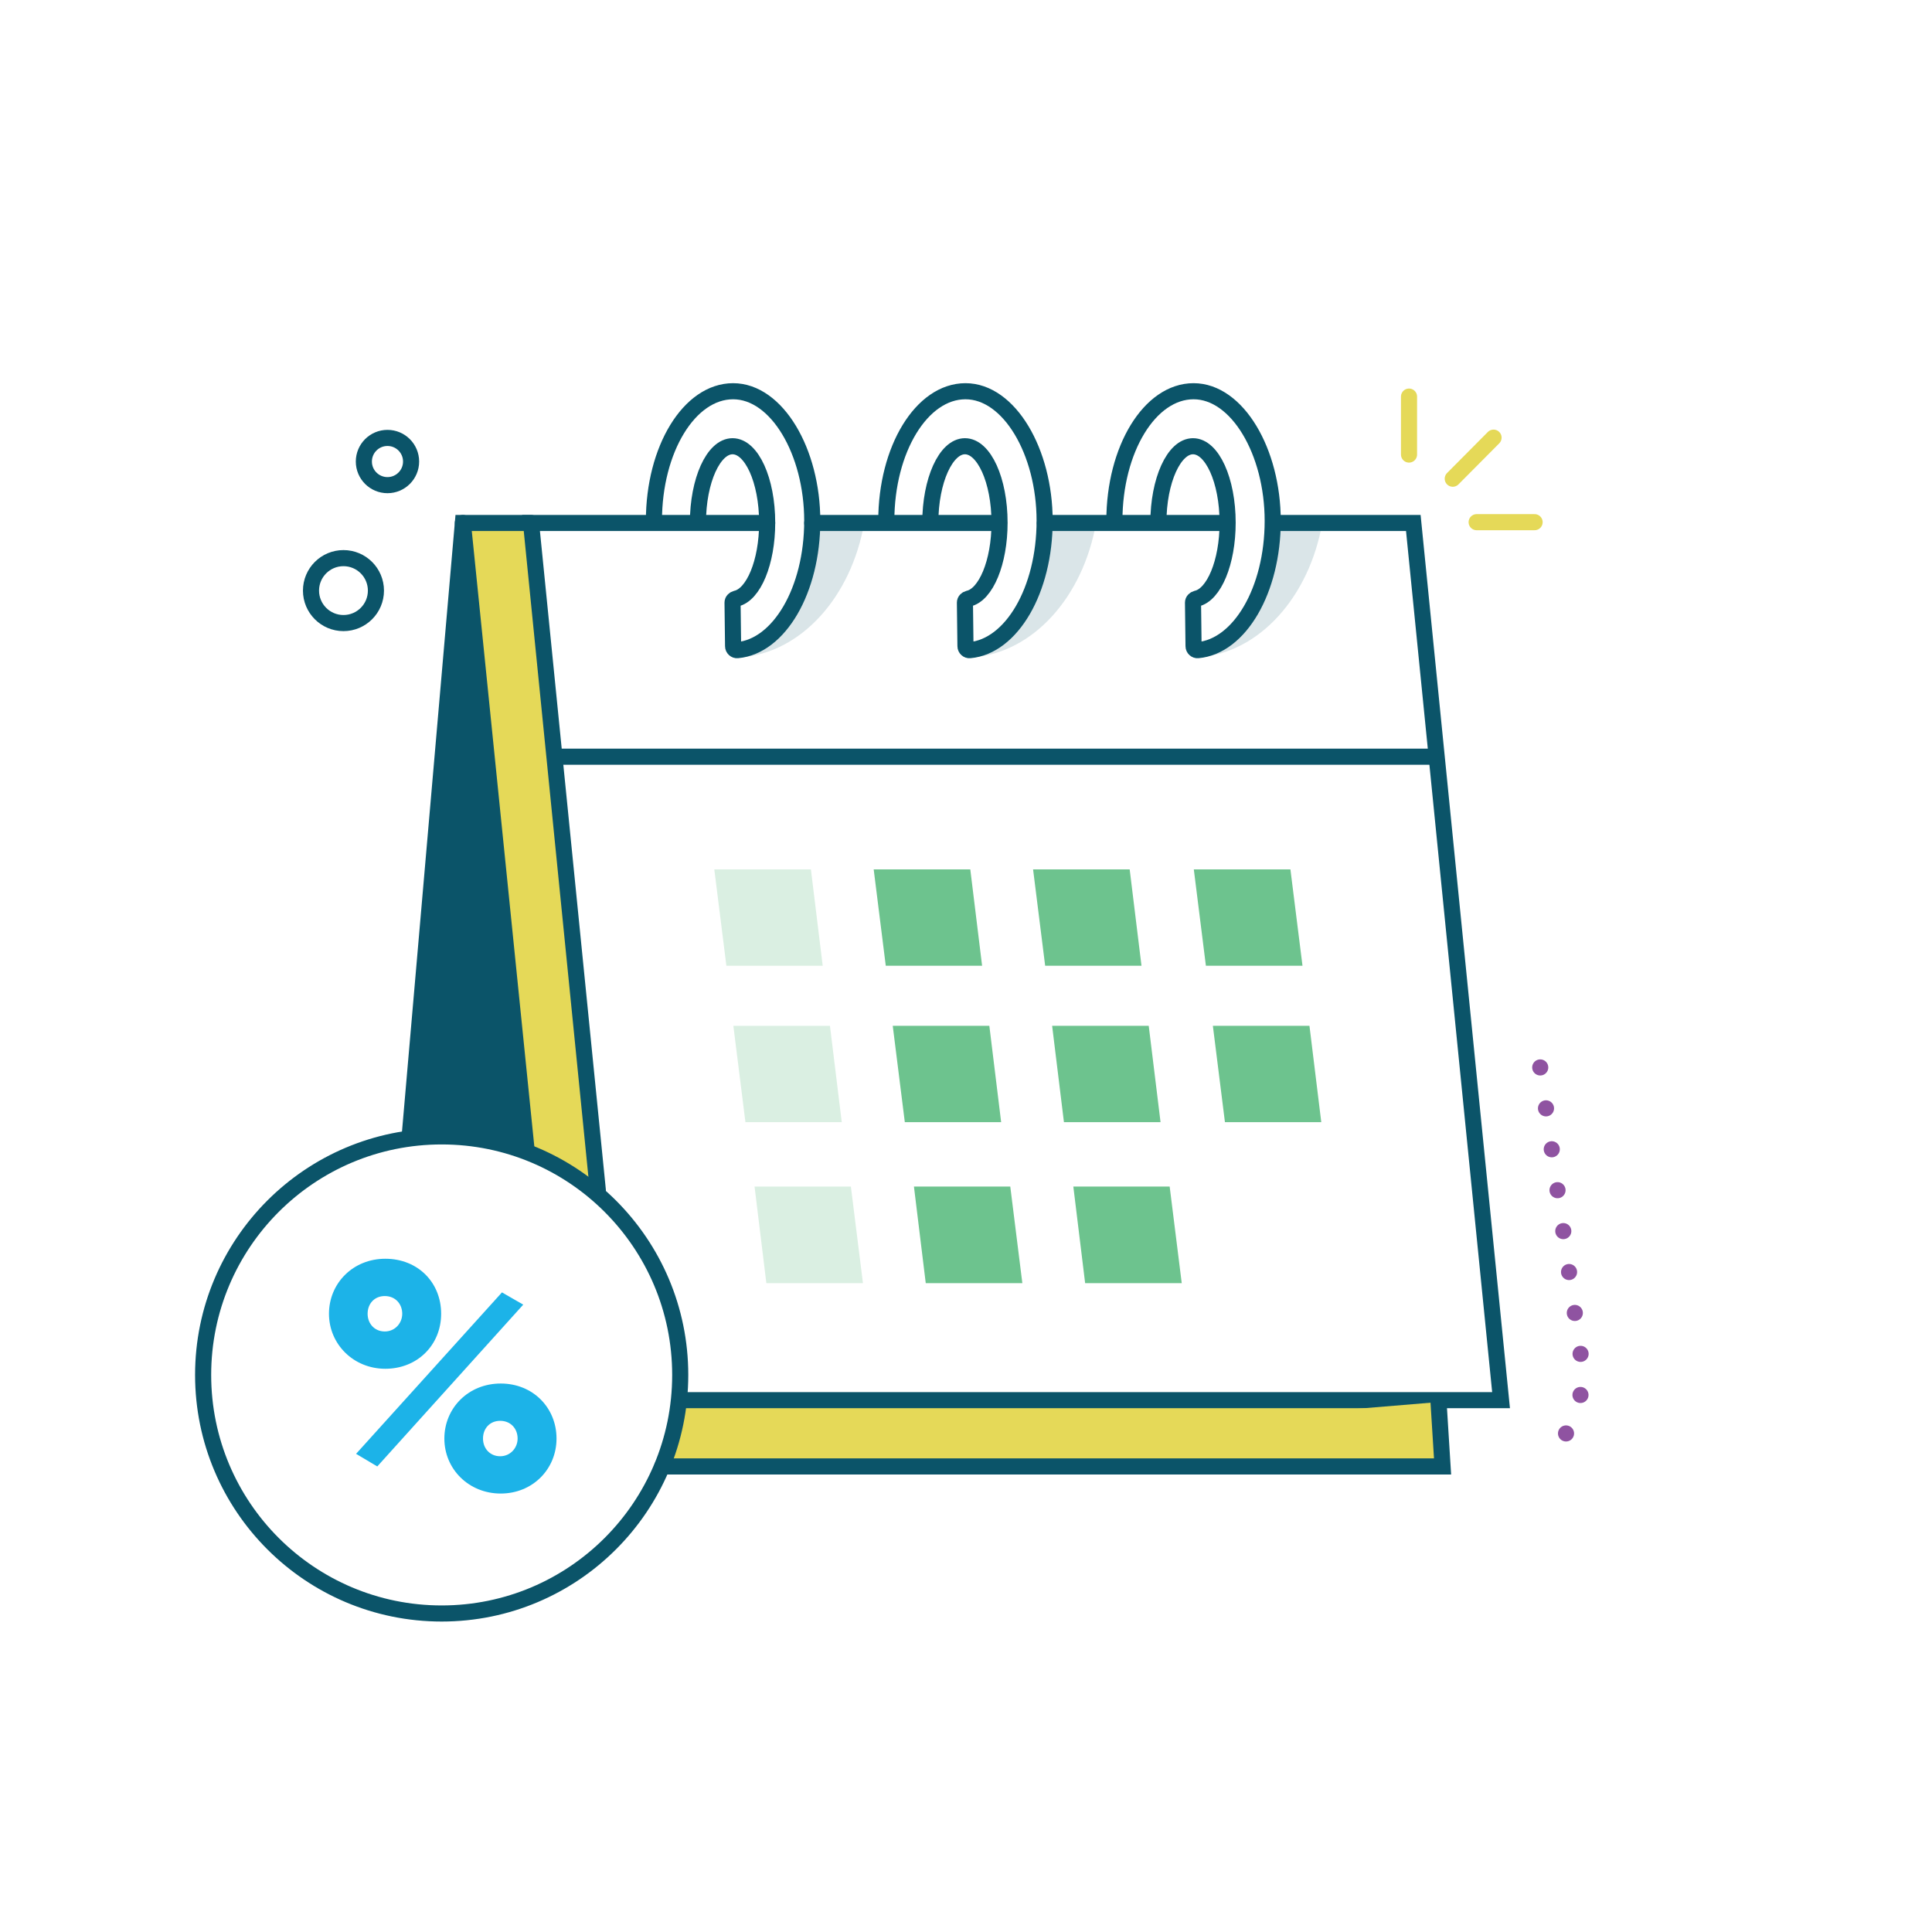<?xml version="1.0" encoding="UTF-8"?>
<svg xmlns="http://www.w3.org/2000/svg" id="Layer_1" data-name="Layer 1" viewBox="0 0 72 72">
  <defs>
    <style>
      .cls-1, .cls-2, .cls-3 {
        stroke: #0b5469;
      }

      .cls-1, .cls-2, .cls-3, .cls-4, .cls-5 {
        stroke-miterlimit: 10;
        stroke-width: .6px;
      }

      .cls-1, .cls-3, .cls-4, .cls-5 {
        stroke-linecap: round;
      }

      .cls-1, .cls-6 {
        fill: #e5d958;
      }

      .cls-2, .cls-3, .cls-4, .cls-5 {
        fill: none;
      }

      .cls-7 {
        fill: #1cb3e8;
      }

      .cls-8, .cls-9 {
        fill: #0b5469;
      }

      .cls-4 {
        stroke: #8f53a1;
        stroke-dasharray: 0 1.54;
      }

      .cls-10, .cls-11 {
        fill: #6dc38e;
      }

      .cls-11 {
        opacity: .25;
      }

      .cls-9 {
        opacity: .15;
      }

      .cls-5 {
        stroke: #e5d958;
      }
    </style>
  </defs>
  <g>
    <path class="cls-9" d="M32.21,19.47c-.48,2.77-2.35,4.87-4.63,5.03-.15.01-.28-.09-.28-.21l.62-.17c.54-.22,1.31-1.09,1.71-1.67s.65-2.96.65-2.96l1.93-.02"></path>
    <path class="cls-9" d="M40.85,19.47c-.48,2.77-2.35,4.87-4.63,5.03-.15.01-.28-.09-.28-.21l.62-.17c.54-.22,1.31-1.09,1.71-1.67s.65-2.96.65-2.96l1.93-.02"></path>
    <path class="cls-9" d="M49.28,19.47c-.48,2.77-2.35,4.87-4.63,5.03-.15.01-.28-.09-.28-.21l.62-.17c.54-.22,1.31-1.09,1.71-1.67s.65-2.96.65-2.96l1.93-.02"></path>
    <polyline class="cls-6" points="25.45 52.15 53.61 52.25 53.76 54.63 24.68 54.65 25.45 52.15"></polyline>
    <polyline class="cls-6" points="19.72 42.83 19.68 42.98 17.25 19.49 19.83 19.49 22.29 44.44"></polyline>
    <polyline class="cls-8" points="15.27 42.4 17.25 19.49 19.55 42.83 15.36 42.31"></polyline>
    <polyline class="cls-3" points="22.28 44.36 19.79 19.49 28.59 19.49"></polyline>
    <polyline class="cls-3" points="47.47 19.49 52.67 19.49 55.94 52.18 25.36 52.18"></polyline>
    <line class="cls-3" x1="38.94" y1="19.49" x2="45.71" y2="19.49"></line>
    <line class="cls-3" x1="30.27" y1="19.49" x2="37.23" y2="19.49"></line>
    <polyline class="cls-1" points="24.68 54.65 53.76 54.65 53.61 52.25"></polyline>
    <path class="cls-3" d="M26.01,19.48c0-1.57.58-2.85,1.29-2.85s1.29,1.27,1.29,2.85c0,1.48-.51,2.69-1.16,2.83-.07.02-.13.07-.13.15l.02,1.62c0,.09.08.16.16.15,1.56-.14,2.79-2.24,2.79-4.82s-1.32-4.83-2.95-4.83-2.95,2.16-2.95,4.83"></path>
    <path class="cls-3" d="M34.67,19.48c0-1.57.58-2.85,1.29-2.85s1.29,1.27,1.29,2.85c0,1.48-.51,2.69-1.16,2.83-.07.02-.13.07-.13.15l.02,1.62c0,.09.08.16.16.15,1.56-.14,2.79-2.24,2.79-4.82s-1.32-4.83-2.95-4.83-2.95,2.16-2.95,4.83"></path>
    <path class="cls-3" d="M43.17,19.48c0-1.57.58-2.85,1.29-2.85s1.29,1.27,1.29,2.85c0,1.48-.51,2.69-1.16,2.83-.07.02-.13.07-.13.15l.02,1.62c0,.09.08.16.16.15,1.56-.14,2.79-2.24,2.79-4.82s-1.32-4.83-2.95-4.83-2.95,2.16-2.95,4.83"></path>
    <line class="cls-3" x1="20.84" y1="28.2" x2="53.39" y2="28.2"></line>
    <polygon class="cls-11" points="30.66 35.99 27.07 35.99 26.62 32.4 30.22 32.4 30.66 35.99"></polygon>
    <polygon class="cls-11" points="31.37 41.82 27.78 41.82 27.33 38.23 30.93 38.23 31.37 41.82"></polygon>
    <polygon class="cls-11" points="32.16 47.82 28.56 47.82 28.12 44.22 31.71 44.22 32.16 47.82"></polygon>
    <polygon class="cls-10" points="36.6 35.99 33.01 35.99 32.56 32.4 36.16 32.4 36.6 35.99"></polygon>
    <polygon class="cls-10" points="37.31 41.82 33.72 41.82 33.27 38.23 36.87 38.23 37.31 41.82"></polygon>
    <polygon class="cls-10" points="38.1 47.82 34.5 47.82 34.06 44.22 37.65 44.22 38.1 47.82"></polygon>
    <polygon class="cls-10" points="42.54 35.99 38.95 35.99 38.5 32.4 42.1 32.4 42.54 35.99"></polygon>
    <polygon class="cls-10" points="43.25 41.82 39.65 41.82 39.21 38.23 42.81 38.23 43.25 41.82"></polygon>
    <polygon class="cls-10" points="44.04 47.82 40.44 47.82 40 44.22 43.59 44.22 44.04 47.82"></polygon>
    <polygon class="cls-10" points="48.54 35.99 44.94 35.99 44.49 32.4 48.09 32.4 48.54 35.99"></polygon>
    <polygon class="cls-10" points="49.24 41.82 45.65 41.82 45.2 38.23 48.8 38.23 49.24 41.82"></polygon>
    <path class="cls-4" d="M57.4,39.78l1.53,10.86c.19,1.37-.3,2.76-1.31,3.7h0"></path>
    <line class="cls-5" x1="54.14" y1="17.84" x2="55.66" y2="16.31"></line>
    <line class="cls-5" x1="55.03" y1="19.46" x2="57.19" y2="19.46"></line>
    <line class="cls-5" x1="52.51" y1="16.94" x2="52.51" y2="14.78"></line>
    <polyline class="cls-3" points="19.79 19.49 17.25 19.49 15.27 42.31"></polyline>
    <line class="cls-3" x1="19.63" y1="42.91" x2="17.25" y2="19.49"></line>
    <circle class="cls-2" cx="14.44" cy="17.2" r=".88"></circle>
    <circle class="cls-2" cx="12.8" cy="22.01" r="1.21"></circle>
  </g>
  <circle class="cls-3" cx="16.46" cy="51.24" r="8.89"></circle>
  <path class="cls-7" d="M12.26,48.96c0-1.13.89-2.05,2.1-2.05s2.08.88,2.08,2.05-.89,2.05-2.08,2.05-2.1-.92-2.1-2.05ZM18.7,48.16l.8.46-5.44,6.03-.79-.47,5.44-6.02ZM14.99,48.96c0-.37-.26-.66-.65-.66s-.64.29-.64.66.26.66.64.66.65-.31.65-.66ZM16.56,53.61c0-1.13.89-2.05,2.1-2.05s2.08.91,2.08,2.05-.89,2.05-2.08,2.05-2.1-.91-2.1-2.05ZM19.29,53.61c0-.37-.26-.66-.65-.66s-.64.29-.64.66.26.66.64.66.65-.31.65-.66Z"></path>
</svg>

